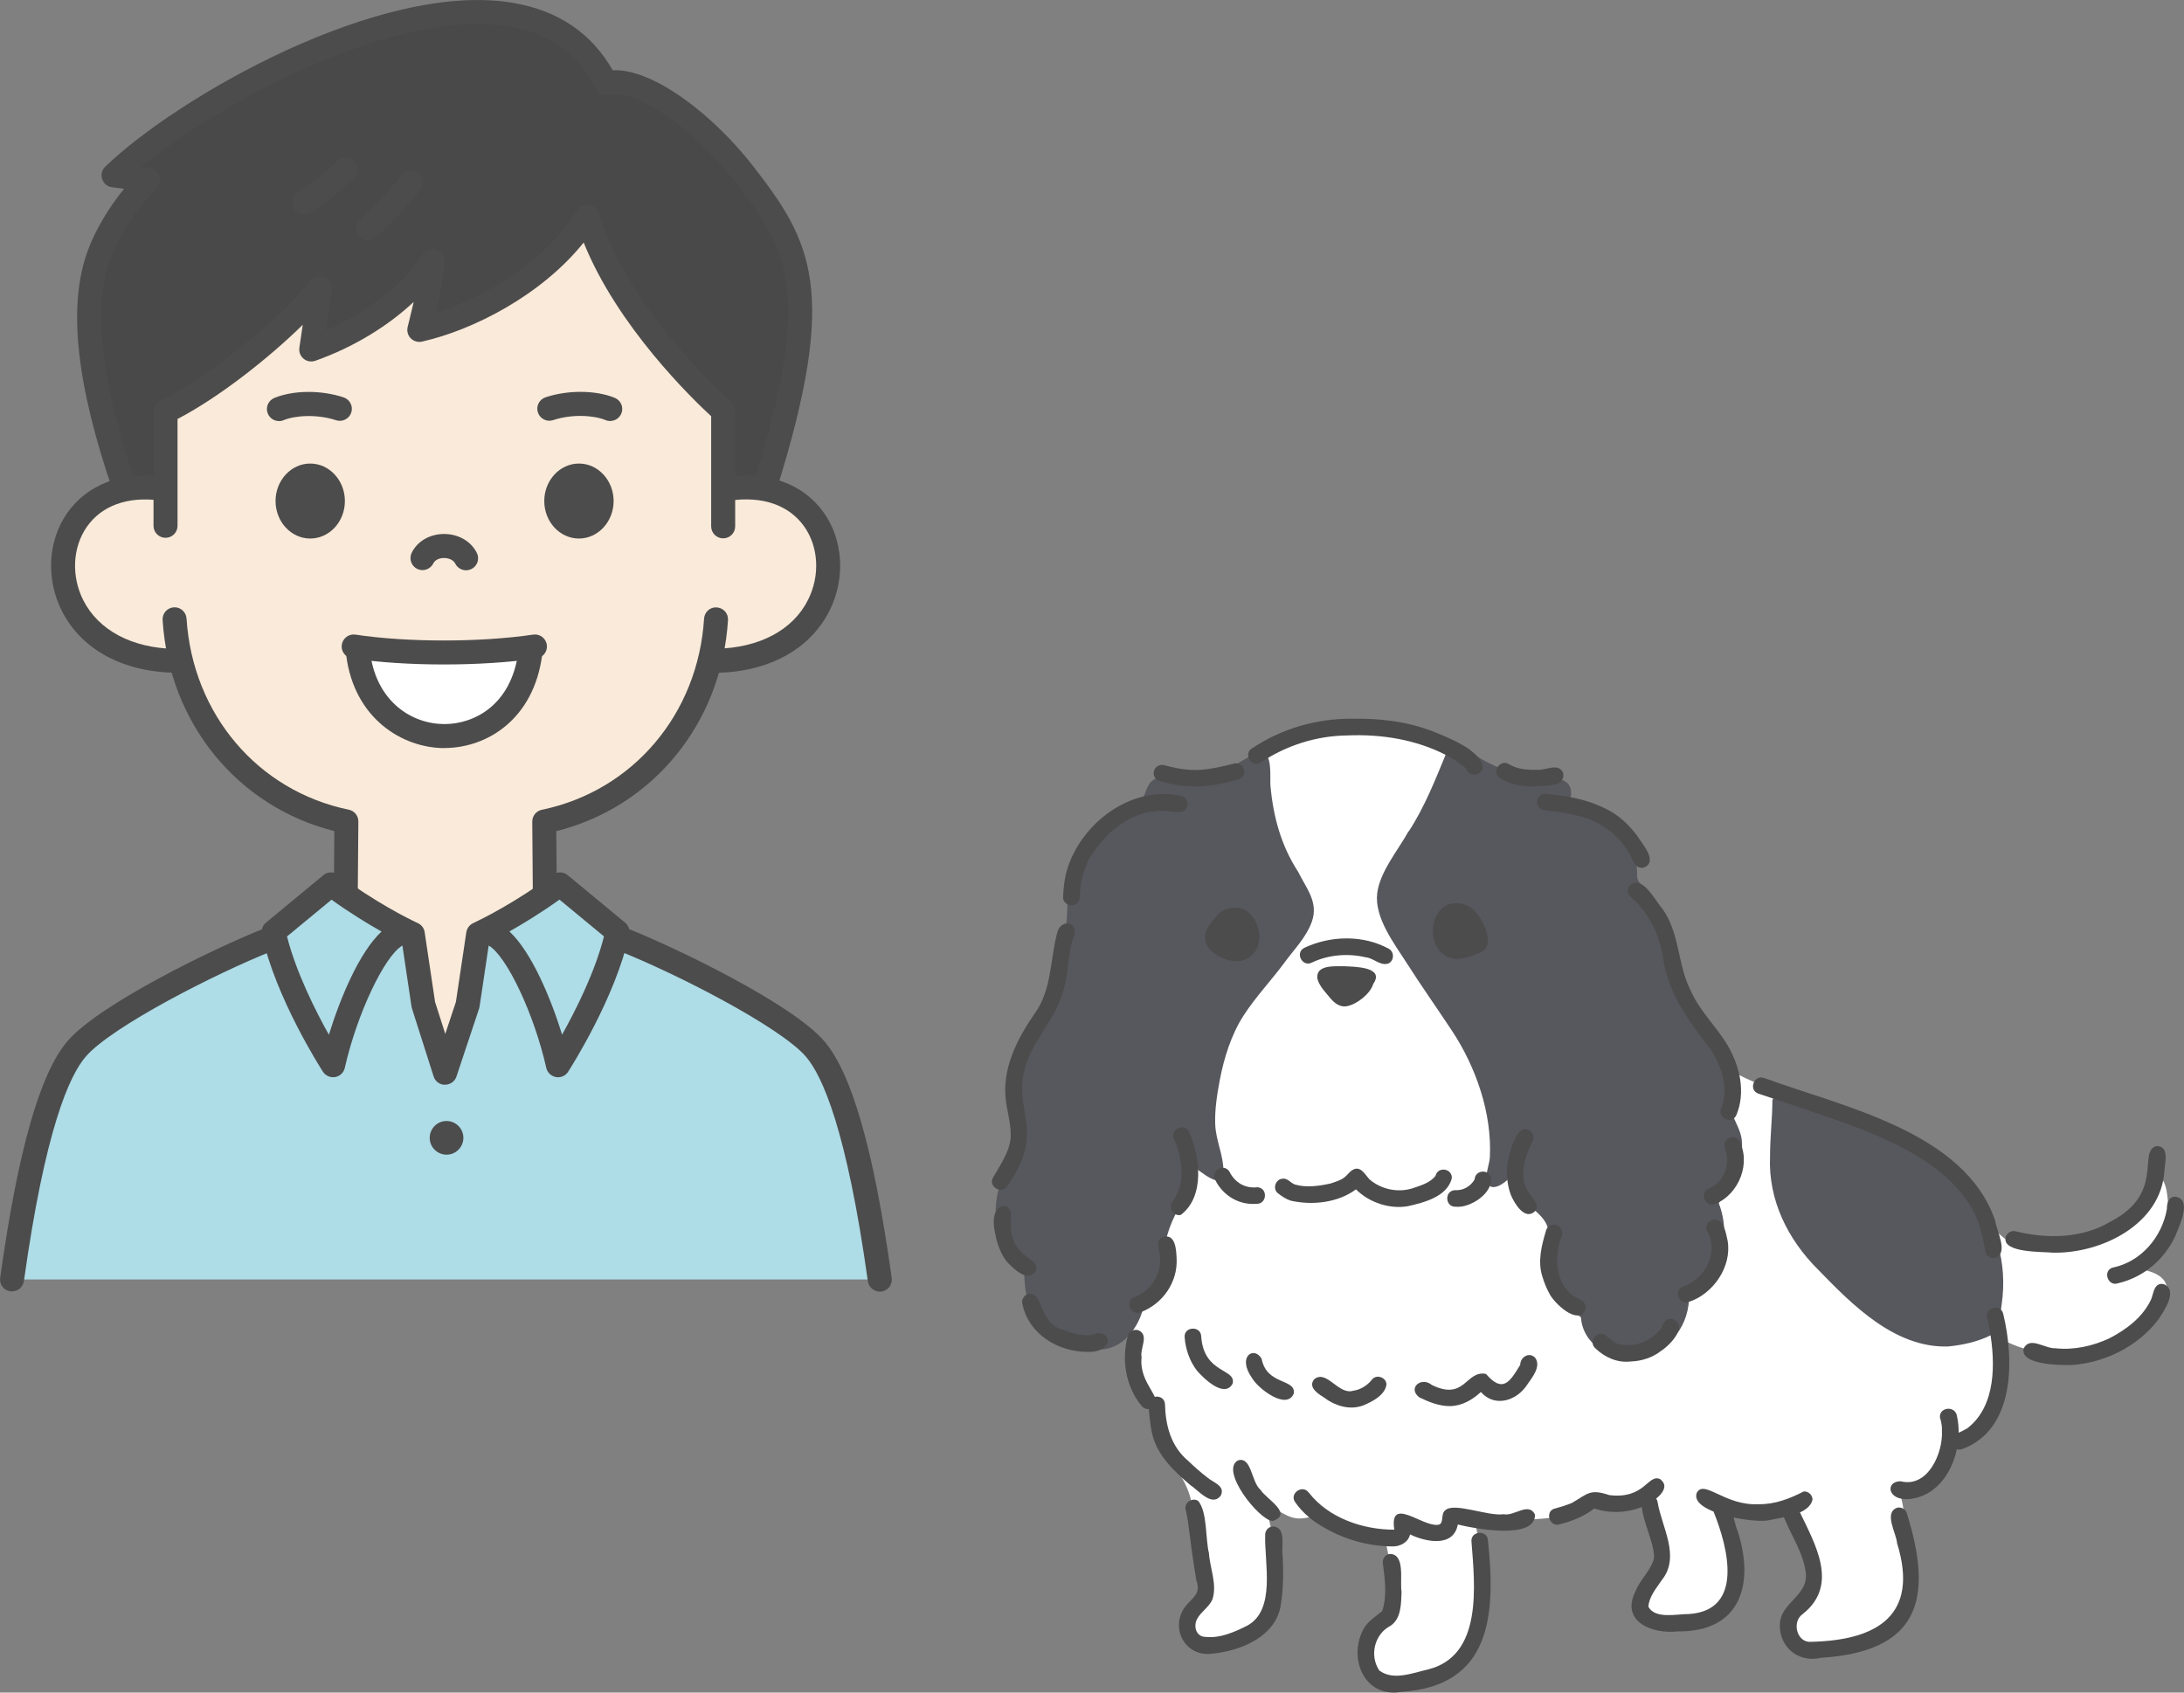 <?xml version="1.0" encoding="UTF-8"?><svg id="_レイヤー_23" xmlns="http://www.w3.org/2000/svg" width="240" height="186" viewBox="0 0 240 186"><rect x="0" y="0" width="240" height="186" fill="#808080" stroke="none"/><defs><style>.cls-1{fill:#57575e;}.cls-2{fill:#faead9;}.cls-3{fill:#494949;}.cls-4{fill:#fff;}.cls-5{fill:#4c4c4c;}.cls-6{fill:#aedce7;}</style></defs><path class="cls-6" d="M96.68,140.6H1.35c1.73-12.39,4.06-21.79,7.14-25.3,3.19-3.65,15.68-9.88,21.62-12.22l-.02-.58,6.3-5.22c4.83,3.59,8.99,5.46,8.99,5.46l1.15,7.76,2.39,7.47,2.49-7.47,1.15-7.76s4.16-1.87,8.99-5.46l6.31,5.22.02.58c5.94,2.35,18.47,8.58,21.67,12.22,3.08,3.5,5.4,12.91,7.13,25.3Z"/><path class="cls-3" d="M84.02,53.87c6.82-21.7,3.83-26.99-2.23-34.79-4.71-6.06-11.55-10.78-15.06-9.85-9.43-18.85-44.78,1.1-54.13,10.12,0,0,1.84.22,3.81.5-2.19,2.22-4.32,5.31-5.41,8.26-2.28,6.21-.74,15.46,2.84,25.83,2.35-.44,4.47-.22,4.47-.22v-8.41c5.81-2.78,13.97-9.68,16.96-13.56-.5,3.81-.94,6.74-.94,6.74,4.97-1.75,10.4-5.2,13.37-9.71-.17,2.49-1.49,7.56-1.49,7.56,5.49-1.22,14.14-5.47,18.45-12.44,3.34,11.14,14.93,21.34,14.93,21.34v8.53c2.3-.42,4.43.09,4.43.09Z"/><path class="cls-2" d="M59.94,98.5c-4.06,2.79-7.28,4.24-7.28,4.24l-1.16,7.76-2.49,7.47-2.38-7.47-1.16-7.76s-3.34-1.5-7.51-4.4l.17-7.98c-5.69-1.13-15.43-6.42-18.16-17.67-16.92.02-17.14-20.66-1.52-18.94l-.15-8.44c5.81-2.78,13.97-9.68,16.96-13.56-.5,3.81-.94,6.74-.94,6.74,4.97-1.75,10.4-5.2,13.37-9.71-.17,2.49-1.49,7.56-1.49,7.56,5.49-1.22,14.14-5.47,18.45-12.44,3.34,11.14,14.93,21.34,14.93,21.34l.08,8.5c15.62-1.72,15.4,18.97-1.52,18.94-1.11,5.69-6.52,15.28-18.25,17.67l.05,8.14Z"/><path class="cls-4" d="M39.4,71.21c4.6.59,13.76.59,18.7.07-.59,13.13-18.11,12.54-18.7-.07Z"/><path class="cls-5" d="M78.72,73.93c-.72,0-1.31-.58-1.32-1.3-.01-.73.57-1.33,1.3-1.34,4.75-.09,8.44-2.05,10.1-5.38,1.34-2.67,1.16-5.85-.46-8.1-1.67-2.31-4.55-3.31-8.12-2.8-.72.1-1.39-.4-1.49-1.12s.4-1.39,1.12-1.49c4.52-.64,8.4.77,10.63,3.87,2.19,3.04,2.45,7.29.68,10.83-2.12,4.24-6.65,6.73-12.42,6.84,0,0-.02,0-.02,0Z"/><path class="cls-5" d="M19.21,73.93s-.02,0-.02,0c-5.74-.11-10.26-2.58-12.39-6.79-1.78-3.52-1.54-7.76.61-10.8,2.19-3.1,5.99-4.55,10.45-3.97.72.09,1.23.75,1.14,1.48-.09.72-.76,1.23-1.48,1.14-3.51-.45-6.33.57-7.96,2.88-1.59,2.26-1.75,5.43-.41,8.09,1.68,3.31,5.35,5.26,10.09,5.35.73.01,1.31.62,1.3,1.34-.01.72-.6,1.3-1.32,1.3Z"/><path class="cls-5" d="M37.9,55.06c0,2.28-1.71,4.12-3.81,4.12s-3.81-1.85-3.81-4.12,1.71-4.12,3.81-4.12,3.81,1.85,3.81,4.12Z"/><path class="cls-5" d="M59.81,55.06c0,2.28,1.71,4.12,3.81,4.12s3.81-1.85,3.81-4.12-1.71-4.12-3.81-4.12-3.81,1.85-3.81,4.12Z"/><path class="cls-5" d="M51.21,62.67c-.48,0-.95-.27-1.18-.73-.23-.46-.81-.62-1.24-.62h0c-.43,0-.96.16-1.17.59-.32.65-1.11.93-1.77.61-.65-.32-.93-1.11-.61-1.77.62-1.27,1.98-2.06,3.54-2.07h.02c1.58,0,2.96.8,3.6,2.08.33.65.06,1.45-.59,1.77-.19.09-.39.14-.59.14Z"/><path class="cls-5" d="M30.65,46.27c-.52,0-1.01-.31-1.22-.82-.28-.67.05-1.45.72-1.72,2.09-.86,5.15-.88,7.61-.06.69.23,1.07.98.84,1.67-.23.69-.98,1.07-1.67.84-2.1-.69-4.5-.53-5.78,0-.16.07-.33.1-.5.1Z"/><path class="cls-5" d="M67.06,46.27c-.17,0-.34-.03-.5-.1-1.28-.53-3.68-.7-5.78,0-.69.23-1.44-.15-1.67-.84-.23-.69.15-1.44.84-1.67,2.47-.82,5.53-.79,7.61.06.67.28,1,1.05.72,1.72-.21.51-.7.82-1.22.82Z"/><path class="cls-5" d="M38.01,99.08s0,0-.01,0c-.73,0-1.32-.6-1.31-1.33l.05-6.42c-10.63-2.67-18.16-11.86-18.87-23.19-.05-.73.51-1.35,1.23-1.4.72-.05,1.35.51,1.4,1.23.66,10.5,7.83,18.95,17.83,21.01.62.13,1.06.67,1.05,1.3l-.06,7.48c0,.73-.6,1.31-1.32,1.31Z"/><path class="cls-5" d="M59.87,99.08c-.72,0-1.31-.58-1.32-1.31l-.06-7.48c0-.63.44-1.18,1.05-1.3,10-2.07,17.17-10.51,17.83-21.01.05-.73.67-1.29,1.4-1.23.73.05,1.28.67,1.23,1.4-.71,11.33-8.24,20.52-18.87,23.19l.05,6.42c0,.73-.58,1.32-1.31,1.33,0,0,0,0-.01,0Z"/><path class="cls-5" d="M13.72,55.01c-.55,0-1.06-.34-1.25-.89-4.11-11.88-5.04-20.57-2.83-26.56.82-2.24,2.26-4.68,4-6.82-.79-.1-1.31-.16-1.32-.16-.51-.06-.93-.41-1.09-.89-.16-.48-.03-1.02.33-1.37C19.45,10.71,41.81-2.18,56.41.32c4.93.84,8.6,3.33,10.92,7.4,4.54-.2,11.13,5.02,15.38,10.47,6.47,8.32,9.52,13.68,2.61,35.68-.22.7-.96,1.08-1.65.86-.7-.22-1.08-.96-.86-1.65,6.82-21.71,3.43-26.06-2.17-33.27-4.94-6.36-11.18-10.05-13.68-9.38-.6.16-1.24-.13-1.52-.69-1.89-3.77-5.07-6.07-9.46-6.82C43.56.8,24.32,11.13,15.53,18.33c.3.04.62.08.94.13.49.07.91.41,1.07.88s.04,1-.31,1.35c-2.21,2.24-4.17,5.22-5.11,7.79-1.96,5.32-1,13.66,2.85,24.78.24.69-.13,1.44-.82,1.68-.14.05-.29.07-.43.07Z"/><path class="cls-5" d="M79.47,59.16c-.73,0-1.32-.59-1.32-1.32v-12.1c-2.04-1.88-10.3-9.85-14.01-19.09-4.62,5.78-12.17,9.64-17.77,10.89-.45.1-.92-.04-1.24-.37-.32-.33-.44-.8-.33-1.25,0-.02.32-1.24.66-2.74-2.89,2.71-6.68,5.01-10.82,6.47-.44.15-.92.07-1.28-.23s-.53-.76-.46-1.22c0-.02.15-.98.37-2.51-3.74,3.68-9.28,8.03-13.76,10.35v11.74c0,.73-.59,1.32-1.32,1.32s-1.32-.59-1.32-1.32v-12.56c0-.51.29-.97.75-1.19,5.56-2.66,13.56-9.38,16.49-13.18.36-.47,1-.64,1.55-.41.55.23.88.8.8,1.39-.23,1.74-.45,3.31-.62,4.49,3.8-1.69,8.12-4.55,10.63-8.36.33-.5.96-.71,1.52-.52.57.19.94.74.9,1.34-.1,1.52-.6,3.89-1,5.62,5.45-1.73,12.06-5.7,15.52-11.28.27-.44.78-.68,1.3-.61.52.07.94.43,1.09.93,3.19,10.64,14.42,20.63,14.54,20.73.28.25.45.61.45.99v12.68c0,.73-.59,1.32-1.32,1.32Z"/><path class="cls-5" d="M1.32,141.92c-.06,0-.12,0-.18-.01-.72-.1-1.23-.77-1.12-1.49,1.96-14.06,4.4-22.59,7.46-26.08,3.55-4.05,16.05-10.14,21.64-12.35.68-.27,1.44.06,1.71.74.27.68-.06,1.44-.74,1.71-6.51,2.57-17.78,8.38-20.63,11.63-1.84,2.09-4.51,8.08-6.83,24.7-.09.66-.66,1.14-1.31,1.14Z"/><path class="cls-5" d="M96.68,141.94c-.65,0-1.21-.48-1.31-1.14-2.32-16.62-5-22.62-6.84-24.72-2.85-3.25-14.12-9.06-20.63-11.63-.68-.27-1.01-1.03-.74-1.71.27-.68,1.03-1.01,1.71-.74,5.59,2.21,18.09,8.29,21.65,12.35,3.07,3.5,5.51,12.03,7.47,26.09.1.72-.4,1.39-1.13,1.49-.06,0-.12.01-.18.01Z"/><path class="cls-5" d="M48.9,119.21s0,0,0,0c-.57,0-1.08-.37-1.25-.92l-2.38-7.47c-.02-.07-.04-.14-.05-.21l-1-6.7c-1.96,1.12-5,7.53-6.33,13.44-.12.52-.53.92-1.06,1.01-.52.09-1.05-.14-1.34-.58-.21-.33-5.23-8.15-6.71-15.1-.1-.48.07-.98.45-1.29l6.31-5.22c.47-.39,1.14-.4,1.63-.04,4.07,3.02,7.69,4.82,8.55,5.22.09.04.18.08.27.13.39.21.63.58.68.99l1.14,7.64,1.12,3.51,1.17-3.52,1.14-7.63c.06-.4.3-.78.69-.99.09-.05.18-.09.27-.13.86-.41,4.48-2.2,8.55-5.22.49-.36,1.16-.34,1.63.04l6.31,5.22c.38.31.55.81.45,1.29-1.48,6.95-6.5,14.77-6.71,15.1-.29.45-.82.68-1.34.58-.52-.09-.94-.49-1.06-1.01-1.33-5.92-4.37-12.33-6.33-13.44l-1,6.7c-.01.08-.03.15-.05.22l-2.49,7.47c-.18.54-.68.9-1.25.9ZM31.54,102.91c.99,3.92,3.12,8.15,4.6,10.8,1.22-3.94,3.32-9.06,5.79-11.34-1.48-.83-3.4-2-5.5-3.5l-4.89,4.04ZM55.98,102.36c2.46,2.29,4.57,7.4,5.79,11.34,1.48-2.65,3.62-6.88,4.6-10.8l-4.89-4.04c-2.1,1.5-4.03,2.67-5.5,3.5Z"/><path class="cls-5" d="M33.44,23.55c-.44,0-.87-.22-1.12-.62-.39-.62-.2-1.43.42-1.82,2.36-1.48,4.32-3.41,4.33-3.43.52-.51,1.35-.51,1.87,0,.51.52.51,1.35,0,1.87-.09.09-2.18,2.15-4.8,3.8-.22.14-.46.2-.7.2Z"/><path class="cls-5" d="M40.4,26.41c-.37,0-.74-.16-1.01-.46-.47-.55-.41-1.39.15-1.86,2.31-1.97,4.55-4.8,4.57-4.83.45-.57,1.28-.67,1.85-.22.57.45.67,1.28.22,1.85-.1.12-2.41,3.06-4.93,5.21-.25.21-.55.32-.86.32Z"/><path class="cls-5" d="M50.92,125.07c-.02,1.02-.86,1.84-1.88,1.82-1.02-.02-1.84-.86-1.82-1.88.02-1.02.86-1.84,1.88-1.82,1.02.02,1.84.86,1.82,1.88Z"/><path class="cls-5" d="M48.77,73.02c-3.58,0-7.15-.22-10.1-.67-.72-.11-1.22-.78-1.11-1.5.11-.72.78-1.22,1.5-1.11,5.67.86,13.7.86,19.53,0,.72-.11,1.39.39,1.5,1.11.11.72-.39,1.39-1.11,1.5-3.03.45-6.63.67-10.21.67Z"/><path class="cls-5" d="M48.85,82.21h-.01c-4.56,0-9.89-3.19-10.79-10.16-.09-.72.42-1.39,1.14-1.48.72-.09,1.39.42,1.48,1.14.7,5.43,4.61,7.86,8.17,7.86h0c3.27,0,7.35-2.08,8.12-7.94.1-.72.76-1.23,1.48-1.14.72.1,1.23.76,1.14,1.48-.93,7.07-6.06,10.23-10.74,10.23Z"/><path class="cls-4" d="M112.31,114.69c.85-2.24,2.53-3.96,3.57-6.08.5-1.02.38-1.51.49-2.55.18-1.66.89-3.25,1.07-4.91.25-2.28-.06-4.48.82-6.68,1.85-4.65,6.68-5.13,10.69-6.96,1.61-.74,3.02-1.78,4.73-2.31,1.25-.38,2.61-.5,3.69-1.31.86-.65,1.24-1.76,2.18-2.31,1.1-.65,2.47-1.05,3.72-1.26,4.69-.77,8.68-.43,13.32.75,3.21.81,5.91,3.43,8.61,5.22,1.78,1.18,3.84,1.78,5.6,2.89,3.4,2.13,4.89,5.81,7.27,8.79,1.55,1.95,2.49,4.2,3.34,6.52.64,2.24,1.27,4.53,2.57,6.49.58.87,1.18,1.75,1.86,2.54.78.92,1.37,1.99,2.3,2.77.73.6,1.53,1.08,2.36,1.53.42.23.85.43,1.27.64.46.22.93.42,1.4.62.44.19.88.37,1.33.53.5.18,1.01.36,1.52.52.45.15.91.27,1.37.4,1.14.32,2.2.62,3.37.72,1.16.09,2.16.8,3.22,1.25,1.17.49,2.39.63,3.55,1.18.83.39,1.63.82,2.44,1.25.42.29.82.61,1.23.91.39.28.76.59,1.14.89.94.77,1.87,1.53,2.75,2.37,2.16,2.07,3.2,6.18,5.96,7.45,2.83,1.31,8.6-.35,11.41-1.25,2.28-.73,3.67-3.53,4.32-5.64.07-.22.13-.44.18-.66.04.01.08.03.12.05,1.22.82,1.06,2.75,1.27,4.06.28,2.57-1.09,5.02-3.26,6.35,6.04.92,1.78,5.92-1.48,7.43-4.35,2.2-10.2,2.68-14.35-.19.27,2.13.38,4.31-.05,6.43-.38,1.86-.58,3.44-2.4,4.54-.61.37-1.48.64-2.19.46-.12,1.65-1.08,3.67-2.42,4.6-.61.43-1.24.8-1.99.92-.54.09-1.04.07-1.49.41.38.88.43,1.78.59,2.71.16.94.44,1.88.64,2.82.41,1.85.65,5.02.18,6.86-.4,1.57-1.74,2.07-2.92,2.94-.56.42-1.17.59-1.85.74-1.34.3-2.48,1.04-3.87.99-1.36-.04-4.24-.2-4.89-1.78-.45-1.08.35-1.82.99-2.54.89-1,1.6-1.49,1.56-3.05-.03-1.1-.27-2.11-.56-3.11-.52-1.78-.8-3.61-2.4-4.88-.78.31-1.98.09-2.84.08-.85-.01-3.62-.95-3.88.48-.09.5.49,1.07.69,1.49.4.85.39,1.83.42,2.75.04,1.03.07,2.18-.1,3.18-.19,1.1-.51,2.27-1.22,3.15-.79.98-2.18,1.31-3.37,1.58-1.52.35-5.38.48-5.96-1.54-.34-1.18-.08-2.26.77-3.11,1.29-1.3,1.92-3.26,1.51-5.07-.17-.71-.5-1.39-.7-2.1-.15-.53-.23-1.49-.68-1.87-.47-.39-1.58-.03-2.13,0-1.17.07-2.33.31-3.5.36-1.11.05-1.62.68-2.62,1.1-1.42.6-3.02.64-4.5.75-.88.07-1.74.1-2.61.17-1.04.08-2.14-.06-3.18.04-.36.04.28,2.11.33,2.31.25,1,.29,1.96.27,2.99-.02.88-.15,1.84-.24,2.72-.1,1.01-.45,2.07-.47,3.07-.06,3.44-4.31,5.73-7.29,6.27-4.65.85-6.38-2.83-3.37-6.48.73-.89,1.28-1.78,1.3-2.97.02-1.29-.09-5.73-1.08-6.53-1.28-1.03-3.14-.74-4.64-1.01-.85-.16-1.18-.62-1.89-.82-.86-.24-1.63.15-2.5.12-1.37-.05-2.14-1.04-3.34-1.25-.15,1.33.51,2.57.65,3.87.17,1.53-.03,3.22-.18,4.75-.23,2.34-.62,4.72-3.03,5.94-1.9.95-5.81,1.33-6.55-1.27-.12-1.4,1.09-2.31,1.65-3.45.27-2.91-.99-5.65-.86-8.5.15-3.28-1.48-4.9-3.02-7.6-.59-1.04-.48-2.16-.68-3.3-.27-1.53-1.15-1.59-1.86-2.9-.35-.66-.51-1.35-.55-2.06-.1-1.63,1.45-5.51-1.89-4.65-.47.12-1.02.54-1.54.68-2.78.79-5.63-.15-7.58-2.27-1.33-1.44-.54-2.83-.84-4.68-.2-1.26-1.17-1.77-1.76-2.78-.49-.83-.69-1.77-.8-2.74-.35-2.93.86-5.71,1.43-8.53.76-3.75-1.04-7.86.33-11.47Z"/><path class="cls-1" d="M154.81,91.36c1.77-2.72,2.95-5.75,4.18-8.74.19-.46.76-.66,1.21-.46.89-.56,1.49.57,2.16.99,2.36,1.46,4.7,2.14,7.4,2.27,2.16.1,3.46.49,2.64,3.02.02-.06,3.73.82,4.07,1,1.29.67,2.18,1.83,2.8,3.16.49,1.08.61,2.27.64,3.44-.11.83.51,1.23,1.02,1.76,1,1.05,1.73,2.34,2.21,3.71,1.08,3.11,1.07,7.58,3.11,10.26.42.55,1.2.73,1.63,1.21.42.46.61,1.12.9,1.67.7,1.31,1.65,2.62,1.78,4.22.09,1.08-.54,2.15-.28,3.22.27,1.13,1.02,2.01,1.13,3.26.11,1.29-.13,2.59-.6,3.79-.15.39-1.97,3.01-1.93,3.1,1.44,3.67.3,8.63-3.28,10.62-.17,3.23-2.5,5.87-5.71,6.34-2.84.4-5.94-1.4-6.16-4.42,0-.12-2.24-1.42-2.52-1.73-.58-.62-1.06-1.39-1.29-2.21-.22-.81-.28-1.63-.22-2.47.22-2.67,1.32-3.32-1.08-5.4-1.06-.92-1.2-3.81-2.27-4.13-.46.83-2.58,2.64-3.03.85-.11-.44.37-1.91.4-2.49.25-4.85-1.52-9.94-4.19-13.97-1.65-2.49-3.37-4.93-4.98-7.45-1.34-2.1-3.52-4.93-3.21-7.6.28-2.38,2.33-4.79,3.45-6.84Z"/><path class="cls-1" d="M111.71,123.57c-.12-2.01-1.03-2.73-.86-4.79.25-3,2.01-5.27,3.48-7.77,1.65-2.8,2.44-6.3,2.85-9.5.18-1.41-.04-2.93.53-4.24.44-1.01.78-1.99,1.17-3.05.86-2.35,2.46-4.55,4.87-5.46,1.26-.48,1.3-.02,1.89-1.16.29-.56.46-1.45,1-1.82,2.18-1.51,5.5-.28,7.95-1.12,1.07-.37,3.55-2.47,4.52-1.71.65.51.44,2.65.5,3.39.3,3.38,1.17,6.59,3.04,9.46.92,1.86,2.29,3.38,1.49,5.54-.6,1.64-1.88,2.94-2.9,4.32-1.48,2.03-3.23,3.84-4.59,5.95-1.35,2.09-2.15,4.67-2.61,7.09-.3,1.58-.56,3.25-.5,4.86.06,1.75.91,3.38.9,5.11-.02,2.32-2.34.15-3.43-.57,0,1.85-.6,3.2-1.51,4.75-1.11,1.9-1.65,3.93-1.71,6.11-.02.98.11,2.06-.24,3-.29.78-1.84,1.53-1.95,1.92-.67,2.39-2.52,4.65-5.24,4.41-4.53.23-7.62-3.34-7.77-7.62-.06-1.74-.46-1.06-1.57-2.19-1.76-1.8-1.93-5.79-1.21-8.03.73-2.25,2.04-4.27,1.89-6.88Z"/><path class="cls-1" d="M194.75,121.12c0-.74.94-1.17,1.49-.69,8.37,3.03,13.97,2.86,20.06,10.47,3.05,3.54,4.34,7.84,3.66,12.47-.18,1.14-.15,2.55-1.13,3.33-1.48.75-3.14,1.11-4.78,1.27-5.84.16-10.5-4.57-14.29-8.48-3.32-3.31-5.46-7.65-5.25-12.41,0-1.99.23-3.97.26-5.95Z"/><path class="cls-5" d="M137.63,82.21c3.25-2.16,7.05-3.25,10.94-3.23,2.95-.05,5.92.28,8.69,1.32,1.63.64,5.38,2.07,5.68,3.95.01,1.01-1.51,1.22-1.78.26-.6-.59-1.47-1.11-2.24-1.53-3.35-1.72-7.13-2.32-10.87-2.16-3.42.04-6.7,1.1-9.54,2.99-1.02.6-1.92-1.02-.9-1.59Z"/><path class="cls-5" d="M127.93,84.09c1.33.35,2.7.61,4.08.5,1.22-.09,2.41-.38,3.6-.68.48-.12.99.17,1.11.65.12.48-.17.99-.65,1.11-1.44.37-2.9.72-4.4.75-1.43.06-2.87-.2-4.24-.58-.48-.13-.76-.66-.62-1.13.14-.48.65-.75,1.13-.62Z"/><path class="cls-5" d="M165.81,83.97c.92.57,2.02.65,3.07.62.95.11,2.47-.86,2.91.41.19,1.61-2.15,1.27-3.2,1.42-1.29.02-2.61-.2-3.72-.89-1.01-.62-.08-2.16.94-1.56Z"/><path class="cls-5" d="M169.83,87.25c2.22.18,4.48.56,6.49,1.56,1.42.64,2.59,1.73,3.54,2.96.52.88,2.34,2.8.89,3.53-1.13.41-1.37-1.11-1.88-1.79-1.08-1.73-2.74-3.01-4.68-3.64-.94-.3-1.9-.48-2.87-.64-.83-.22-2.38.14-2.42-1.1,0-.48.43-.93.92-.9Z"/><path class="cls-5" d="M182.63,99.8c1.99,2.67,1.68,6.23,3.19,9.12.98,2.22,2.81,3.89,4.03,5.96,1.34,2.27,2.01,5.15.96,7.66-.51,1.13-2.2.29-1.64-.8.82-2.16.02-4.58-1.2-6.43-2.35-3.04-4.61-6.03-5.2-9.95-.33-2.29-1.27-4.39-2.83-6.1-.46-.55-1.44-.99-.93-1.84,1.32-1.52,2.85,1.48,3.61,2.38Z"/><path class="cls-5" d="M187.8,130.61c1.25-.52,2.04-1.86,2-3.2.06-.75-.67-1.55-.04-2.19.34-.33.96-.35,1.29.02,1.45,2.46.06,6.03-2.57,7.06-1.08.47-1.79-1.26-.68-1.69Z"/><path class="cls-5" d="M185.06,141.34c2.1-.72,3.62-3.28,2.82-5.44-.08-.35-.39-.58-.37-.97,0-.5.43-.9.92-.9,1.08.09,1.21,1.48,1.42,2.32.49,2.85-1.61,5.9-4.33,6.74-1.14.3-1.61-1.46-.46-1.76Z"/><path class="cls-5" d="M176.5,146.79c.26.22.53.44.81.64.51.37,1.16.41,1.77.38,1.37-.02,2.61-.77,3.45-1.82.25-.54.46-1.15,1.2-1.05,1.89.69-.18,2.85-1.15,3.48-.97.78-2.19,1.16-3.43,1.2-1.43.15-2.77-.44-3.8-1.42-.92-.76.2-2.16,1.13-1.42Z"/><path class="cls-5" d="M171.02,134.62c.48.13.75.66.62,1.13-.78,2.09-.84,4.65.84,6.33.58.66,2.16.78,1.7,1.96-.88,1.57-3.35-.82-3.87-1.8-.36-.63-.62-1.3-.83-1.99-.52-1.66-.07-3.4.41-5.01.11-.48.68-.75,1.13-.62Z"/><path class="cls-5" d="M167.97,124.16c.44.19.68.75.47,1.2-2.96,5.89,1.37,6.21.26,7.73-1.13,1.11-2.3-.86-2.68-1.8-.37-1.02-.49-2.09-.39-3.16.11-.97.92-4.65,2.33-3.96Z"/><path class="cls-5" d="M129.85,87.48c.76.18.88,1.31.19,1.67-.88.27-1.91-.18-2.85-.03-3.19.18-5.94,2.6-7.49,5.25-.58,1.11-.93,2.33-1.01,3.58-.05.44.04.95-.32,1.29-.54.56-1.59.12-1.55-.67.04-1.02.16-2.05.45-3.03,1.58-5.14,7.11-9.31,12.58-8.06Z"/><path class="cls-5" d="M111.06,125.09c.09-1.36-.32-2.68-.51-4.02-.5-3.56,1.19-6.85,3.15-9.69,1.86-2.55,1.69-5.78,2.43-8.7.33-1.81,2.35-1.41,1.93.06-.81,1.98-.54,4.23-1.26,6.24-.64,2.41-2.32,4.29-3.42,6.48-3.14,6.3,2.17,7.98-2.68,14.86-.61,1.02-2.17.05-1.56-.94.77-1.36,1.75-2.71,1.92-4.3Z"/><path class="cls-5" d="M161.51,99.66c1.08.66,2.6,3.36,1.73,4.6-.31.45-2.07,1-2.61,1.08-3,.46-4.06-3.35-2.38-5.3.83-.96,2.23-1.01,3.26-.37Z"/><path class="cls-5" d="M137.1,100.18c1.44,1.12,1.87,3.76.29,4.95-.77.58-1.69.61-2.56.33-.92-.29-2.05-.91-2.35-1.97-.04-.13-.06-.26-.06-.39-.04-.95.74-1.81,1.34-2.52.77-.92,2.39-1.12,3.35-.4Z"/><path class="cls-5" d="M147.66,106.18c1.13.06,4.56.04,3.25,1.94-.34,1.1-1.75,2.21-2.87,2.45-.76.16-1.4-.33-1.86-.89-.53-.65-1.19-1.29-1.41-2.12-.22-1.55,1.87-1.37,2.9-1.38Z"/><path class="cls-5" d="M159.87,130.79c.9.07,1.74-.41,2.18-1.19.05-.98,1.44-1.18,1.77-.25.35,1.73-2.26,3.43-3.83,3.26-1.19.07-1.3-1.74-.12-1.82Z"/><path class="cls-5" d="M140.97,129.52c.53-.04.85.46,1.3.64,1.25.38,2.69.18,3.97-.11.51-.18,1.04-.32,1.48-.65.32-.24.54-.6.88-.81.88-.57,1.39.47,1.89,1.01,1.26,1.09,3.08,1.49,4.68,1,.91-.31,1.97-.59,2.58-1.39.26-1.06,1.86-.82,1.79.28-.52,2.02-3.03,2.65-4.82,3.06-2.02.35-4.27-.4-5.71-1.85-1.99,1.48-4.82,1.78-7.19,1.24-.52-.18-.97-.48-1.4-.82-.62-.49-.23-1.57.54-1.59Z"/><path class="cls-5" d="M135.09,128.73c.61,1.23,1.72,1.89,3.09,1.74,1.18.08,1.06,1.89-.13,1.82-1.89.15-3.6-.88-4.47-2.54-.66-.99.85-2,1.51-1.02Z"/><path class="cls-5" d="M157.35,152.2c3.67,1.79,3.71-1.65,5.94-1.22,1.83,2.12,2.6.95,3.77-1,0-.86,1.01-1.46,1.65-.76.66.95-.32,2.12-.86,2.91-1.14,1.79-3.56,2.6-5.12.84-.92.86-2.08,1.53-3.37,1.55-1.19.02-2.34-.45-3.39-.96-1.33-1.01.21-2.33,1.38-1.36Z"/><path class="cls-5" d="M148.71,152.83c.81-.11,1.56-.59,2.06-1.23.49-.62,1.57-.24,1.59.54-.15,1.16-1.51,1.86-2.49,2.28-1.57.62-3.22.05-4.5-.93-.66-.4-1.63-1.1-.95-1.92,1.36-1.12,2.66,1.77,4.29,1.26Z"/><path class="cls-5" d="M132,146.84c.27,4.17,3.91,3.53,3.45,5.22-.9,1.63-3.16-.56-3.92-1.44-.8-1.04-1.26-2.37-1.35-3.67-.09-1.18,1.75-1.29,1.82-.12Z"/><path class="cls-5" d="M138.64,149.32c.57,2.94,3.75,2.15,3.54,3.8-.77,1.92-3.94-.54-4.57-1.65-1.73-2.43.22-3.59,1.03-2.15Z"/><path class="cls-5" d="M125.11,146.19c1.21.53.13,1.99.34,2.97-.33,3,2.59,4.53,1.22,5.53-.41.29-.99.16-1.26-.24-1.72-2.11-2.2-5.11-1.46-7.7.15-.47.7-.72,1.16-.56Z"/><path class="cls-5" d="M128.02,154.29c.05,2.35.66,4.66,2.53,6.23.68.65,1.38,1.28,2.13,1.85.61.54,1.97.89,1.49,1.95-.96,1.37-2.48-.56-3.39-1.14-1.74-1.49-3.54-3.17-4.13-5.46-.27-1.08-.34-2.2-.45-3.3-.09-1.18,1.75-1.29,1.82-.12Z"/><path class="cls-5" d="M136.06,160.48c1.49-.44,1.44,2.41,2.47,3.25.59.99,3.66,2.63,1.31,3.42-1.55-.14-5.85-5.63-3.78-6.67Z"/><path class="cls-5" d="M143.84,164.04c2.15,2.78,5.95,4.07,9.38,4.06-.57-3.74,3.02-.35,4.76-.53.76-.04.31-1.17.8-1.56.88-1.01,4.72.65,6.46.39,1.14.26,2.75-1.39,3.44.04.08,2.83-6.72,1.53-8.48,1.09-.47,2.56-3.53,1.92-5.25,1.09-.19.88-1.11,1.35-1.96,1.32-2.58-.03-5.16-.73-7.39-2.02-1.29-.7-2.44-1.64-3.28-2.85-.67-.97.86-2,1.51-1.02Z"/><path class="cls-5" d="M111.13,133.65c-.54,4.86,3.41,4.38,2.66,6.06-.87,1.3-2.48-.35-3.18-1.1-.68-.9-1.07-2.01-1.26-3.12-.78-3.44,1.8-3.63,1.78-1.84Z"/><path class="cls-5" d="M112.94,142.23c1.71-.48,1.17,3.15,3.75,3.86,1.2.45,2.57.94,3.83.44,1.77-.24,1.79,2.18-1.13,2.03-3.17-.04-6.31-1.94-7.02-5.18-.16-.46.09-1,.56-1.16Z"/><path class="cls-5" d="M129.8,129.73c.15-1.54-.15-3.13-.77-4.54-.53-1.05,1.11-1.87,1.63-.82,1.23,2.75,1.76,7.12-.9,9.14-.76.19-1.41-.77-.94-1.4.49-.7.82-1.54.98-2.38Z"/><path class="cls-5" d="M124.59,142.55c2-.7,3.18-2.72,2.85-4.81-.16-.65-.42-1.53.41-1.82,1.35-.35,1.41,1.49,1.45,2.41.12,2.57-1.51,4.92-3.89,5.85-1.05.54-1.88-1.11-.82-1.63Z"/><path class="cls-5" d="M193.83,118.45c8.68,3.19,22.02,5.88,25.41,15.65.14,1.12,1.55,3.63,0,4.14-.47.1-.99-.22-1.07-.71-.23-1.33-.52-2.64-1.03-3.89-3.45-7.27-13.9-10.02-20.96-12.47-.98-.33-1.97-.66-2.95-.99-1.12-.38-.5-2.11.6-1.72Z"/><path class="cls-5" d="M215.04,157.51c.41-.13.78-.35,1.16-.56,3.18-2.46,3.08-7.23,2.44-10.83-.08-.45-.18-.9-.28-1.35-.25-1.16,1.55-1.51,1.78-.36,1.22,5.05,1.28,12.7-4.51,14.83-1.1.4-1.72-1.35-.6-1.72Z"/><path class="cls-5" d="M208.86,162.78c2.98.76,4.67-3.08,4.54-5.55.02-.52-.07-.98-.22-1.47-.08-1.1,1.55-1.31,1.84-.28.89,3.66-.99,8.8-5.16,9.25-2.5.24-2.71-1.97-1-1.95Z"/><path class="cls-5" d="M198.46,173.01c-.21-2.21-1.55-4.13-2.37-6.15-.53-1.06,1.12-1.87,1.63-.82,1.74,3.66,4.42,8.14.37,11.34-1.24.86-.62,3.23.99,3.04,7.26-.17,11.83-2.96,9.39-10.83-.08-1.13-1.52-3.37.03-3.91.48-.1.98.22,1.07.71,2.93,9.4,1.28,15.11-9.47,15.79-2.61.62-4.81-1.39-4.48-4.04.32-2.05,2.99-2.88,2.83-5.13Z"/><path class="cls-5" d="M181.69,171.47c.58-1.58-2.61-6.65-.61-7.13.48-.1.99.22,1.07.71.46,2.8,2.55,6,.46,8.6-.6.89-1.39,1.8-1.47,2.92.76,1.39,3.11.79,4.46.8,6.08-.4,4.28-7.33,2.74-11.16-.18-.46.1-1,.56-1.16,1.56-.27,1.55,2.12,2.03,3.14,1.91,5.83.4,11.18-6.6,11.09-2.76.31-6.26-1.06-4.62-4.38.48-1.24,1.55-2.16,1.98-3.42Z"/><path class="cls-5" d="M193.26,165.3c1.77.03,3.43-.61,4.95-1.4.5-.03.93.35.97.85-.29,1.7-3.33,1.99-4.75,2.3-1.51.41-8.75-.79-7.98-2.98.8-1.57,3.06,1.43,6.81,1.23Z"/><path class="cls-5" d="M170.83,165.79c.64-.18,1.29-.37,1.91-.63,1.75-1.02,1.99-1.57,4.1-.86,3.91.48,4.23-2.33,5.56-1.77,1.46,1.03-.68,2.48-1.64,2.94-1.73.77-3.77.91-5.57.3-1.11.87-2.41,1.38-3.77,1.73-1.11.4-1.71-1.36-.6-1.72Z"/><path class="cls-5" d="M221.46,135.3c3.46.86,7.31.82,10.44-1.04,6.08-3.12,2.93-7.8,5.1-8.32,1.4.02.92,1.77.85,2.68-.33,5.91-6.9,9.14-12.23,9.04-1.13-.12-5.56.05-5.23-1.65.1-.48.59-.82,1.07-.71Z"/><path class="cls-5" d="M232.16,139.3c3.12-.63,5.43-3.36,5.96-6.44,0-.6.15-1.32.88-1.36,1.97.23.48,3.2.06,4.29-1.18,2.61-3.51,4.58-6.31,5.23-1.11.4-1.72-1.36-.6-1.72Z"/><path class="cls-5" d="M225.83,148.16c2.04.23,4.14-.23,5.99-1.1,1.87-.97,3.69-2.34,4.58-4.3.27-.69.32-1.84,1.36-1.65,1.65.68.03,2.97-.61,3.94-2.26,2.93-5.85,4.71-9.52,4.96-1.19.02-5.72,0-5.24-1.84.67-1.35,2.34.05,3.45-.01Z"/><path class="cls-5" d="M143.33,104.16c2.89-1.36,6.48-1.44,9.3.11.6.35.59,1.29-.04,1.6-.87.33-1.64-.59-2.51-.67-1.96-.46-4.09-.29-5.92.58-1.04.54-1.89-1.09-.83-1.62Z"/><path class="cls-5" d="M151.62,183.63s-.03-.04-.05-.06c0,0,.02.01.02.02.02.02.03.05.05.08-.01-.02-.02-.02-.03-.03Z"/><path class="cls-5" d="M151.89,177.05c.55-1.64.3-3.51.08-5.2-.1-.49.21-.98.69-1.08,1.83-.07,1.14,2.96,1.36,4.17-.06,1.29-.02,2.91-1.21,3.72-1.78.9-2.35,3.31-1.22,4.94,0,0-.02-.01-.02-.02.02.02.03.04.05.06,0,0,.02.02.03.03-.02-.02-.03-.05-.05-.08,1.52,1.14,3.69.24,5.36-.14,6-1.52,5.11-9.2,4.74-14.05-.1-1.18,1.73-1.31,1.81-.14.86,8.06.44,16.02-9.5,16.66-4.16.73-5.96-3.84-4.09-7.05.49-.77,1.28-1.26,1.97-1.82Z"/><path class="cls-5" d="M131.48,173.77c-.37-2.17-.65-4.35-.93-6.54-.08-.44-.14-.88-.26-1.32-.21-.76.75-1.41,1.39-.96,1.01,1.24.77,4.1,1.17,5.73.11,1.68.94,3.47.37,5.12-.38.81-1.18,1.28-1.63,2.04-.48.78-.2,2.01.85,2.04,1.61.18,3.18-.51,4.59-1.22,3.21-1.7,1.91-6.91,2-9.94-.03-.49.33-.94.84-.98,1.57.09.88,2.27,1.09,3.33.07,1.7.08,3.41-.19,5.1-.39,3.62-4.4,5.27-7.61,5.56-3.05.38-4.71-3.06-2.78-5.34.77-.89,1.56-1.29,1.12-2.63Z"/></svg>